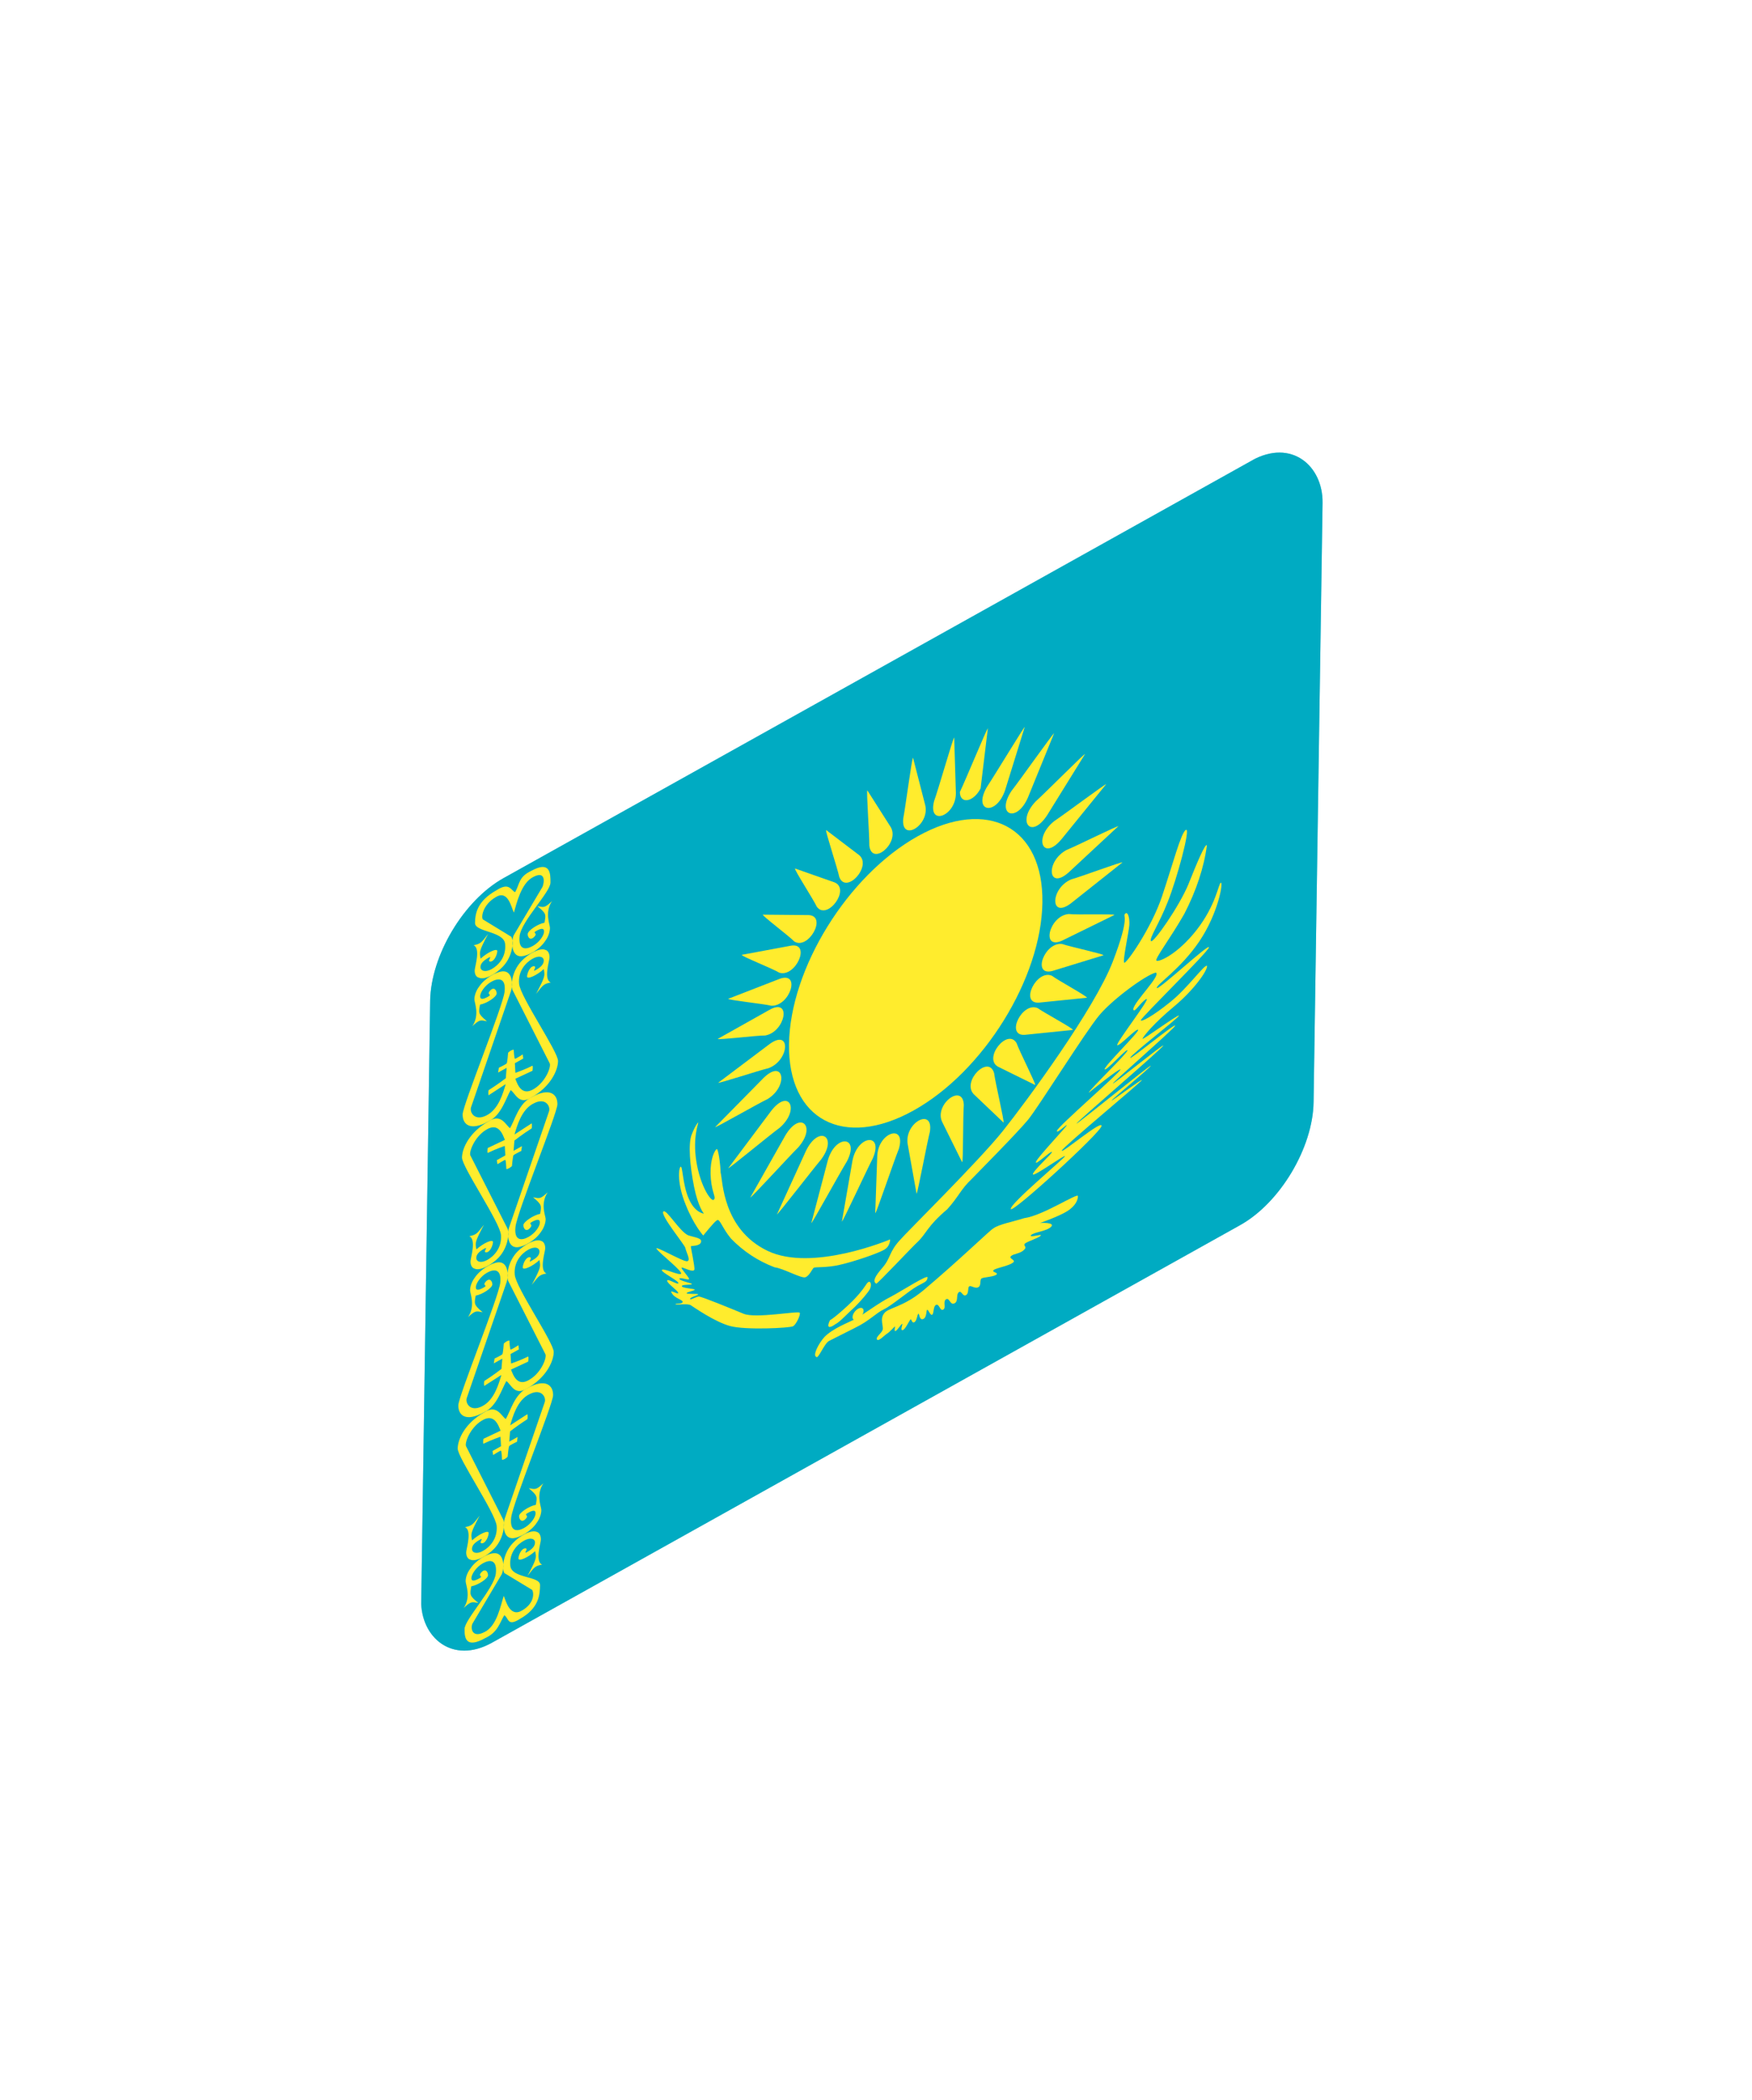<?xml version="1.0" encoding="UTF-8"?> <svg xmlns="http://www.w3.org/2000/svg" width="106" height="127" viewBox="0 0 106 127" fill="none"> <g opacity="0.5" filter="url(#filter0_f_73_2863)"> <g clip-path="url(#clip0_73_2863)"> <path fill-rule="evenodd" clip-rule="evenodd" d="M26.099 55.535L80.114 25.409L79.428 71.637L25.413 101.763L26.099 55.535Z" fill="#00ABC2"></path> <path fill-rule="evenodd" clip-rule="evenodd" d="M30.513 97.678C30.787 97.831 30.686 98.393 31.455 97.897C32.62 97.247 32.666 96.419 32.674 95.851C32.682 95.283 30.947 95.468 30.875 94.677C30.803 93.886 31.296 93.392 31.701 93.166C32.098 92.944 32.373 93.049 32.369 93.28C32.366 93.511 32.179 93.692 31.892 93.852C31.605 94.012 32.021 93.618 31.778 93.629C31.535 93.64 31.37 94.047 31.367 94.24C31.364 94.452 31.971 94.171 32.378 93.8C32.456 94.206 32.489 94.216 31.912 95.302C32.322 94.778 32.356 94.691 32.801 94.615C32.361 94.422 32.711 93.347 32.723 93.121C32.735 92.895 32.646 92.677 32.479 92.636C32.155 92.483 31.455 92.854 31.029 93.311C30.409 93.963 30.361 94.906 30.517 95.125L32.193 96.139C32.307 96.304 32.348 96.931 31.622 97.365C30.861 97.856 30.609 96.822 30.48 96.502C30.296 97.034 30.076 98.332 29.309 98.693C28.584 99.069 28.458 98.499 28.58 98.192L30.357 95.195C30.53 94.793 30.51 93.887 29.899 93.923C29.48 93.936 28.779 94.356 28.453 94.862C28.266 95.101 28.161 95.417 28.174 95.639C28.188 95.861 28.504 96.553 28.058 97.232C28.5 96.823 28.541 96.867 28.942 96.93C28.388 96.485 28.43 96.432 28.513 95.927C28.916 95.856 29.524 95.459 29.527 95.257C29.53 95.055 29.367 94.811 29.12 95.083C28.881 95.35 29.284 95.287 28.997 95.447C28.719 95.603 28.517 95.648 28.52 95.427C28.524 95.205 28.807 94.761 29.212 94.535C29.617 94.309 30.094 94.272 29.998 95.157C29.901 96.042 28.115 97.936 28.107 98.504C28.098 99.082 28.206 99.7 29.371 99.05C30.129 98.694 30.23 98.132 30.513 97.668L30.513 97.678Z" fill="#FFEC2D"></path> <path fill-rule="evenodd" clip-rule="evenodd" d="M30.597 85.816C30.88 85.353 31.121 84.32 31.88 83.954C33.044 83.305 33.472 83.801 33.464 84.37C33.455 84.938 31.023 90.888 30.927 91.773C30.83 92.658 31.316 92.616 31.713 92.395C32.118 92.169 32.4 91.754 32.404 91.513C32.407 91.272 32.205 91.337 31.927 91.493C31.648 91.648 32.043 91.59 31.805 91.847C31.566 92.104 31.402 91.881 31.405 91.678C31.408 91.476 32.017 91.07 32.42 90.998C32.502 90.503 32.537 90.455 31.991 89.995C32.392 90.058 32.424 90.117 32.874 89.694C32.42 90.386 32.737 91.079 32.75 91.291C32.764 91.503 32.658 91.839 32.479 92.073C32.153 92.589 31.444 92.994 31.025 93.017C30.422 93.038 30.402 92.142 30.567 91.745L32.947 84.82C33.077 84.519 32.767 83.927 32.042 84.303C31.283 84.659 31.008 85.72 30.867 86.19L31.907 85.515C31.907 85.515 31.946 85.684 31.902 85.823C31.553 86.047 31.206 86.291 30.862 86.556L30.811 87.177L31.317 86.895L31.279 87.183C31.279 87.183 30.849 87.385 30.807 87.447C30.764 87.499 30.713 88.091 30.713 88.091C30.713 88.091 30.628 88.177 30.544 88.224C30.46 88.271 30.376 88.279 30.376 88.279C30.376 88.279 30.351 87.73 30.309 87.724C30.267 87.709 29.836 87.988 29.836 87.988L29.798 87.742L30.313 87.455L30.279 86.881C30.279 86.881 29.775 87.048 29.244 87.306C29.212 87.209 29.248 87.007 29.248 87.007L30.285 86.515C30.156 86.196 29.908 85.427 29.147 85.908C28.421 86.351 28.089 87.301 28.203 87.466L30.415 91.829C30.571 92.038 30.524 92.982 29.911 93.639C29.486 94.086 28.778 94.462 28.462 94.313C28.287 94.277 28.189 94.064 28.209 93.833C28.23 93.602 28.564 92.528 28.131 92.349C28.576 92.263 28.619 92.172 29.02 91.652C28.452 92.734 28.485 92.744 28.563 93.149C28.962 92.774 29.569 92.493 29.565 92.704C29.562 92.897 29.389 93.328 29.154 93.325C28.92 93.322 29.327 92.942 29.041 93.102C28.762 93.258 28.559 93.428 28.555 93.66C28.552 93.891 28.826 94.005 29.223 93.784C29.62 93.563 30.113 93.058 30.049 92.272C29.977 91.482 27.683 88.148 27.691 87.589C27.7 87.012 28.149 86.044 29.314 85.395C30.074 84.904 30.34 85.654 30.605 85.811L30.597 85.816Z" fill="#FFEC2D"></path> <path fill-rule="evenodd" clip-rule="evenodd" d="M30.631 83.514C30.904 83.667 31.119 84.445 31.879 83.964C33.044 83.314 33.494 82.328 33.502 81.76C33.511 81.192 31.216 77.877 31.144 77.086C31.072 76.295 31.565 75.791 31.962 75.57C32.367 75.344 32.642 75.449 32.638 75.689C32.635 75.93 32.431 76.091 32.153 76.247C31.874 76.402 32.273 76.027 32.039 76.024C31.805 76.021 31.631 76.442 31.628 76.645C31.625 76.847 32.232 76.575 32.639 76.195C32.708 76.606 32.742 76.616 32.173 77.697C32.583 77.182 32.617 77.086 33.062 77.01C32.621 76.816 32.964 75.756 32.984 75.525C33.004 75.294 32.907 75.072 32.732 75.036C32.416 74.887 31.707 75.263 31.282 75.71C30.67 76.367 30.622 77.301 30.778 77.52L32.99 81.874C33.113 82.034 32.781 82.983 32.055 83.417C31.294 83.908 31.046 83.139 30.917 82.82L31.954 82.337C31.954 82.337 31.999 82.121 31.958 82.029C31.61 82.194 31.265 82.336 30.922 82.454L30.889 81.88L31.395 81.598L31.366 81.347C31.366 81.347 30.935 81.625 30.893 81.61C30.851 81.605 30.818 81.06 30.818 81.06C30.818 81.06 30.734 81.069 30.649 81.116C30.565 81.163 30.48 81.249 30.48 81.249C30.48 81.249 30.438 81.836 30.395 81.888C30.352 81.95 29.923 82.152 29.923 82.152L29.876 82.445L30.391 82.158L30.34 82.778C30.34 82.778 29.832 83.176 29.3 83.511C29.264 83.646 29.295 83.81 29.295 83.81L30.335 83.144C30.194 83.615 29.919 84.675 29.16 85.041C28.435 85.408 28.125 84.816 28.247 84.519L30.626 77.605C30.791 77.207 30.771 76.311 30.168 76.332C29.749 76.355 29.04 76.77 28.714 77.276C28.535 77.51 28.43 77.836 28.443 78.048C28.457 78.26 28.765 78.968 28.319 79.646C28.769 79.233 28.81 79.276 29.202 79.354C28.657 78.894 28.691 78.846 28.782 78.347C29.177 78.279 29.785 77.883 29.788 77.671C29.791 77.478 29.627 77.235 29.389 77.502C29.151 77.769 29.553 77.697 29.266 77.857C28.988 78.012 28.786 78.067 28.79 77.836C28.793 77.605 29.076 77.18 29.472 76.959C29.869 76.737 30.355 76.695 30.267 77.566C30.17 78.451 27.738 84.421 27.73 84.979C27.721 85.557 28.149 86.035 29.314 85.385C30.072 85.029 30.364 83.968 30.639 83.51L30.631 83.514Z" fill="#FFEC2D"></path> <path fill-rule="evenodd" clip-rule="evenodd" d="M30.858 68.22C31.141 67.757 31.382 66.725 32.141 66.359C33.305 65.709 33.733 66.206 33.725 66.774C33.716 67.342 31.285 73.293 31.188 74.187C31.091 75.063 31.577 75.021 31.974 74.799C32.379 74.574 32.661 74.158 32.664 73.927C32.668 73.696 32.467 73.732 32.188 73.887C31.91 74.043 32.304 73.995 32.065 74.261C31.827 74.528 31.663 74.285 31.666 74.083C31.669 73.89 32.278 73.474 32.681 73.402C32.763 72.907 32.798 72.86 32.252 72.4C32.653 72.472 32.685 72.521 33.135 72.098C32.681 72.791 32.997 73.493 33.011 73.696C33.025 73.898 32.919 74.243 32.74 74.477C32.414 74.993 31.705 75.398 31.286 75.422C30.683 75.443 30.663 74.547 30.828 74.149L33.207 67.234C33.337 66.933 33.028 66.341 32.303 66.717C31.544 67.073 31.269 68.134 31.128 68.604L32.168 67.929C32.168 67.929 32.207 68.098 32.163 68.237C31.622 68.577 31.123 68.97 31.123 68.97L31.072 69.591L31.578 69.309L31.54 69.597C31.54 69.597 31.11 69.808 31.068 69.861C31.025 69.913 30.974 70.514 30.974 70.514C30.974 70.514 30.889 70.591 30.805 70.638C30.721 70.685 30.637 70.703 30.637 70.703C30.637 70.703 30.611 70.144 30.57 70.138C30.528 70.133 30.097 70.402 30.097 70.402L30.059 70.156L30.574 69.869L30.54 69.295C30.54 69.295 30.036 69.462 29.505 69.72C29.472 69.623 29.509 69.421 29.509 69.421L30.546 68.929C30.417 68.61 30.169 67.841 29.408 68.322C28.682 68.765 28.349 69.715 28.464 69.88L30.676 74.234C30.832 74.453 30.785 75.386 30.172 76.043C29.747 76.49 29.039 76.866 28.723 76.718C28.547 76.682 28.45 76.469 28.47 76.238C28.491 76.007 28.824 74.942 28.392 74.753C28.837 74.668 28.88 74.576 29.281 74.057C28.713 75.138 28.746 75.148 28.824 75.553C29.223 75.178 29.829 74.907 29.826 75.109C29.823 75.302 29.65 75.733 29.415 75.73C29.181 75.736 29.588 75.347 29.302 75.507C29.023 75.662 28.82 75.833 28.816 76.064C28.813 76.295 29.087 76.409 29.484 76.188C29.881 75.967 30.373 75.463 30.31 74.677C30.238 73.886 27.944 70.562 27.952 69.994C27.96 69.426 28.41 68.449 29.575 67.799C30.335 67.308 30.601 68.058 30.866 68.225L30.858 68.22Z" fill="#FFEC2D"></path> <path fill-rule="evenodd" clip-rule="evenodd" d="M30.892 65.919C31.166 66.072 31.38 66.859 32.14 66.368C33.305 65.719 33.755 64.732 33.763 64.164C33.772 63.596 31.477 60.282 31.405 59.491C31.333 58.7 31.826 58.196 32.223 57.974C32.628 57.748 32.903 57.863 32.899 58.094C32.896 58.325 32.692 58.505 32.414 58.661C32.135 58.816 32.534 58.431 32.3 58.428C32.066 58.425 31.892 58.847 31.889 59.049C31.886 59.251 32.493 58.98 32.9 58.6C32.969 59.01 33.003 59.02 32.434 60.101C32.844 59.586 32.879 59.49 33.323 59.414C32.882 59.23 33.225 58.161 33.245 57.93C33.265 57.699 33.168 57.476 32.993 57.44C32.677 57.292 31.968 57.668 31.543 58.125C30.931 58.772 30.883 59.715 31.039 59.924L33.251 64.287C33.374 64.448 33.042 65.397 32.316 65.841C31.555 66.322 31.307 65.563 31.178 65.234L32.215 64.751C32.215 64.751 32.26 64.535 32.219 64.443C31.871 64.611 31.526 64.756 31.183 64.877L31.15 64.294L31.656 64.012L31.627 63.761C31.627 63.761 31.196 64.039 31.154 64.024C31.112 64.019 31.078 63.474 31.078 63.474C31.078 63.474 30.995 63.483 30.91 63.53C30.826 63.577 30.741 63.663 30.741 63.663C30.741 63.663 30.699 64.25 30.656 64.302C30.613 64.364 30.183 64.566 30.183 64.566L30.137 64.859L30.652 64.572L30.601 65.202C30.601 65.202 30.093 65.591 29.561 65.925C29.525 66.07 29.556 66.234 29.556 66.234L30.596 65.558C30.454 66.038 30.179 67.09 29.421 67.455C28.695 67.822 28.386 67.23 28.508 66.933L30.887 60.009C31.052 59.621 31.032 58.715 30.429 58.736C30.01 58.76 29.301 59.175 28.975 59.681C28.796 59.914 28.691 60.241 28.704 60.453C28.718 60.665 29.025 61.382 28.58 62.05C29.03 61.637 29.071 61.681 29.463 61.758C28.918 61.298 28.952 61.251 29.043 60.751C29.446 60.679 30.046 60.287 30.049 60.075C30.052 59.883 29.888 59.64 29.65 59.906C29.412 60.173 29.814 60.111 29.527 60.271C29.249 60.426 29.047 60.472 29.051 60.24C29.054 60.009 29.337 59.584 29.733 59.363C30.13 59.142 30.625 59.095 30.528 59.971C30.431 60.855 27.999 66.825 27.991 67.384C27.982 67.962 28.41 68.449 29.575 67.799C30.333 67.443 30.625 66.373 30.9 65.914L30.892 65.919Z" fill="#FFEC2D"></path> <path fill-rule="evenodd" clip-rule="evenodd" d="M31.161 53.953C31.444 53.49 31.359 53.031 32.126 52.67C33.291 52.021 33.313 52.811 33.304 53.379C33.296 53.947 31.537 55.712 31.44 56.596C31.343 57.481 31.829 57.43 32.235 57.204C32.631 56.983 32.914 56.567 32.917 56.336C32.92 56.105 32.736 56.132 32.449 56.292C32.162 56.452 32.573 56.385 32.327 56.646C32.08 56.908 31.924 56.68 31.927 56.487C31.93 56.275 32.539 55.869 32.942 55.797C33.033 55.297 33.067 55.25 32.513 54.795C32.914 54.867 32.947 54.916 33.396 54.493C32.943 55.185 33.267 55.883 33.272 56.1C33.277 56.317 33.181 56.638 33.01 56.867C32.667 57.412 31.966 57.803 31.547 57.826C30.936 57.861 30.916 56.956 31.081 56.558L32.823 53.628C32.945 53.331 33.005 52.648 32.28 53.024C31.521 53.38 31.234 54.715 31.093 55.186C30.922 54.851 30.737 53.77 29.968 54.266C29.242 54.699 29.097 55.42 29.212 55.595L30.929 56.643C31.093 56.857 31.046 57.8 30.425 58.452C30 58.909 29.299 59.28 28.984 59.122C28.8 59.091 28.703 58.887 28.723 58.647C28.743 58.406 29.085 57.346 28.653 57.158C29.089 57.077 29.133 56.986 29.534 56.475C28.965 57.547 29.007 57.552 29.076 57.972C29.483 57.592 30.09 57.311 30.087 57.513C30.084 57.716 29.91 58.147 29.668 58.148C29.433 58.145 29.841 57.756 29.554 57.916C29.276 58.071 29.072 58.252 29.069 58.473C29.065 58.695 29.34 58.828 29.745 58.602C30.15 58.376 30.634 57.877 30.562 57.086C30.49 56.295 28.731 56.378 28.74 55.81C28.748 55.232 28.877 54.483 30.041 53.833C30.802 53.342 30.887 53.801 31.161 53.953V53.953Z" fill="#FFEC2D"></path> <path d="M63.068 54.583C63.136 50.004 59.759 48.207 55.525 50.568C51.292 52.93 47.805 58.555 47.737 63.134C47.669 67.712 51.046 69.51 55.279 67.148C59.513 64.787 63 59.161 63.068 54.583Z" fill="#FFEC2D"></path> <path fill-rule="evenodd" clip-rule="evenodd" d="M55.238 45.825C55.166 45.865 54.783 48.811 54.648 49.498C54.501 50.956 56.25 49.93 55.982 48.703L55.239 45.815L55.238 45.825ZM55.455 72.188C55.518 72.153 56.081 69.138 56.261 68.436C56.488 66.953 54.742 67.856 54.91 69.148L55.455 72.188V72.188ZM43.441 65.474C43.44 65.546 45.944 64.72 46.5 64.593C47.758 64.126 47.876 62.195 46.576 63.124L43.441 65.484L43.441 65.474ZM67.91 52.152C67.911 52.08 65.378 53.024 64.813 53.176C63.546 53.71 63.509 55.596 64.792 54.626L67.91 52.152ZM46.147 55.3C46.101 55.376 47.727 56.59 48.052 56.928C48.902 57.474 50.067 55.397 48.933 55.336L46.147 55.31L46.147 55.3ZM64.902 62.271C64.947 62.194 63.157 61.236 62.786 60.964C61.854 60.546 60.813 62.645 61.994 62.578L64.901 62.281L64.902 62.271ZM49.983 50.204C49.929 50.265 50.664 52.484 50.781 53.041C51.194 54.105 52.774 52.378 51.98 51.71L49.992 50.199L49.983 50.204ZM60.718 67.907C60.781 67.841 60.218 65.475 60.146 64.893C59.814 63.753 58.191 65.371 58.903 66.157L60.727 67.892L60.718 67.907ZM63.774 44.347C63.721 44.326 61.695 47.199 61.203 47.82C60.226 49.282 61.513 49.808 62.198 48.213L63.774 44.347ZM46.994 73.451C47.038 73.478 49.179 70.704 49.688 70.104C50.718 68.693 49.523 68.015 48.758 69.603L47.003 73.446L46.994 73.451ZM44.061 60.398C44.033 60.474 46.201 60.703 46.672 60.817C47.788 60.857 48.472 58.743 47.188 59.184L44.061 60.398V60.398ZM66.764 57.766C66.792 57.69 64.717 57.246 64.273 57.086C63.203 56.929 62.412 59.052 63.677 58.713L66.764 57.766V57.766ZM59.767 44.043C59.705 44.058 58.416 47.182 58.075 47.892C58.074 48.059 58.118 48.196 58.202 48.284C58.285 48.372 58.405 48.406 58.543 48.382C58.681 48.358 58.832 48.276 58.973 48.149C59.114 48.021 59.238 47.855 59.329 47.672L59.767 44.043ZM50.936 73.873C50.999 73.868 52.439 70.751 52.807 70.046C53.482 68.487 51.899 68.616 51.581 70.159L50.936 73.873V73.873ZM44.061 70.643C44.087 70.689 46.592 68.619 47.179 68.19C48.41 67.116 47.751 65.771 46.658 67.176L44.061 70.643ZM66.926 47.421C66.909 47.369 64.371 49.264 63.785 49.652C62.519 50.654 63.078 52.105 64.215 50.758L66.926 47.421V47.421Z" fill="#FFEC2D"></path> <path fill-rule="evenodd" clip-rule="evenodd" d="M57.722 44.613C57.659 44.638 56.773 47.731 56.513 48.448C56.124 49.99 57.839 49.359 57.833 47.956L57.731 44.598L57.722 44.613ZM52.963 73.354C53.026 73.339 54.082 70.212 54.378 69.486C54.848 67.94 53.161 68.432 53.077 69.875L52.954 73.359L52.963 73.354ZM52.476 47.794C52.412 47.85 52.605 50.495 52.596 51.132C52.747 52.404 54.438 50.991 53.899 50.028L52.476 47.794V47.794ZM58.217 70.271C58.28 70.225 58.258 67.475 58.313 66.812C58.252 65.47 56.527 66.779 56.994 67.823L58.208 70.276L58.217 70.271ZM48.1 52.518C48.045 52.59 49.207 54.378 49.423 54.838C50.054 55.679 51.467 53.77 50.499 53.361L48.1 52.518ZM62.628 65.609C62.682 65.537 61.675 63.571 61.504 63.075C60.955 62.148 59.48 63.99 60.375 64.5L62.628 65.609ZM44.878 57.74C44.841 57.822 46.75 58.572 47.149 58.819C48.136 59.124 49.087 57.003 47.87 57.183L44.878 57.74ZM65.761 60.334C65.798 60.252 64.017 59.288 63.646 59.006C62.723 58.593 61.673 60.697 62.853 60.63L65.761 60.334ZM43.427 62.821C43.407 62.903 45.779 62.61 46.297 62.617C47.497 62.406 47.912 60.35 46.597 61.042L43.427 62.821V62.821ZM67.425 55.328C67.454 55.251 65.156 55.33 64.657 55.272C63.494 55.37 62.954 57.465 64.258 56.881L67.425 55.328ZM43.267 68.16C43.275 68.217 45.852 66.739 46.437 66.463C47.717 65.678 47.438 63.988 46.206 65.175L43.267 68.16ZM67.675 49.959C67.676 49.888 65.102 51.17 64.527 51.399C63.239 52.097 63.4 53.873 64.659 52.753L67.675 49.949L67.675 49.959ZM45.392 72.418C45.428 72.46 47.752 69.919 48.296 69.382C49.423 68.091 48.419 67.132 47.512 68.667L45.392 72.418ZM65.649 45.595C65.614 45.553 63.229 47.954 62.659 48.465C61.488 49.7 62.392 50.786 63.361 49.287L65.649 45.595V45.595ZM49.086 73.967C49.139 73.968 50.82 70.91 51.241 70.227C52.041 68.69 50.55 68.573 50.089 70.155L49.086 73.967ZM62.011 43.944C61.967 43.928 60.153 46.927 59.706 47.595C58.843 49.105 60.269 49.37 60.811 47.784L62.002 43.949L62.011 43.944Z" fill="#FFEC2D"></path> <path fill-rule="evenodd" clip-rule="evenodd" d="M43.6 70.909C43.73 71.363 43.705 74.32 46.434 75.637C49.145 76.944 53.853 74.948 53.853 74.948C53.853 74.948 53.867 75.34 53.532 75.548C53.198 75.777 51.591 76.315 50.789 76.489C50.007 76.673 49.306 76.601 49.227 76.666C49.128 76.764 48.966 77.148 48.731 77.237C48.496 77.327 47.374 76.69 46.868 76.636C45.86 76.253 44.971 75.668 44.223 74.894C43.687 74.247 43.559 73.687 43.382 73.786C43.205 73.885 42.549 74.713 42.549 74.713C42.549 74.713 41.973 74.088 41.485 72.846C40.977 71.615 41.049 70.692 41.168 70.562C41.306 70.422 41.289 71.61 41.666 72.472C42.043 73.355 42.588 73.387 42.588 73.387C42.588 73.387 42.243 73.012 41.989 71.745C41.734 70.478 41.637 69.165 41.84 68.632C42.043 68.098 42.222 67.872 42.241 67.882C42.28 67.903 41.897 68.726 42.128 70.216C42.36 71.706 43.027 72.701 43.185 72.549C43.344 72.398 43.093 72.201 43.009 71.302C42.925 70.403 43.13 69.699 43.348 69.494C43.447 69.354 43.588 70.412 43.6 70.909V70.909ZM41.633 74.698C41.11 74.464 40.312 73.08 40.133 73.263C39.935 73.479 41.429 75.274 41.466 75.465C41.501 75.697 41.825 76.232 41.571 76.268C41.317 76.305 39.519 75.246 39.73 75.528C39.94 75.811 41.289 76.867 41.209 77.017C41.128 77.167 40.084 76.635 40.042 76.805C40.02 76.943 41.066 77.454 41.044 77.592C41.023 77.73 40.366 77.276 40.364 77.446C40.361 77.615 41.037 78.059 41.035 78.186C41.033 78.313 40.454 77.921 40.645 78.193C40.816 78.519 41.322 78.594 41.3 78.732C41.279 78.87 40.87 78.804 40.869 78.867C40.868 78.931 41.631 78.8 41.804 78.935C41.997 79.058 43.232 79.926 44.164 80.184C45.096 80.442 47.788 80.308 47.985 80.198C48.162 80.099 48.444 79.522 48.387 79.385C48.331 79.248 45.691 79.753 44.974 79.438C44.238 79.133 42.455 78.403 42.299 78.406C42.163 78.377 41.75 78.65 41.751 78.544C41.753 78.438 42.281 78.311 42.243 78.269C42.224 78.217 41.521 78.272 41.542 78.198C41.582 78.112 42.032 78.051 42.033 77.987C42.033 77.924 41.215 77.896 41.256 77.768C41.277 77.651 41.861 77.725 41.862 77.641C41.863 77.598 41.085 77.443 41.106 77.326C41.128 77.209 41.709 77.453 41.691 77.336C41.673 77.22 41.232 76.751 41.233 76.666C41.235 76.561 41.93 76.993 42.011 76.779C42.053 76.609 41.779 75.395 41.798 75.363C41.819 75.331 42.325 75.364 42.406 75.129C42.508 74.862 42.06 74.839 41.633 74.698V74.698ZM50.541 80.076C50.166 80.348 49.992 80.298 50.213 79.838C50.508 79.674 51.298 78.96 51.575 78.679C51.852 78.398 52.15 78.064 52.389 77.7C52.629 77.292 52.78 77.629 52.639 77.939C52.539 78.142 52.082 78.67 51.746 79.004C51.252 79.448 50.816 79.944 50.541 80.076ZM53.014 77.624C52.763 77.47 52.983 77.137 53.359 76.696C53.915 76.071 53.764 75.713 54.477 74.958C54.795 74.57 59.227 70.206 60.677 68.388C62.127 66.569 66.206 61.035 67.321 58.163C68.415 55.323 67.907 55.439 68.066 55.266C68.205 55.083 68.356 55.42 68.328 55.94C68.282 56.449 67.906 58.131 68.022 58.214C68.138 58.296 69.651 56.148 70.304 54.207C70.956 52.266 71.453 50.349 71.748 50.184C72.062 50.009 71.196 53.184 70.65 54.54C70.123 55.885 69.506 56.755 69.64 56.912C69.794 57.036 71.348 54.803 71.894 53.489C72.42 52.164 72.925 50.979 73.021 51.115C72.846 52.444 72.374 53.874 71.653 55.263C70.812 56.742 69.818 58.032 69.973 58.093C70.108 58.185 71.226 57.73 72.399 56.235C73.591 54.708 73.728 53.391 73.864 53.378C74.021 53.354 73.7 55.236 72.564 56.921C71.428 58.606 69.952 59.535 69.988 59.746C70.063 59.914 73.207 56.983 73.143 57.292C73.081 57.579 69.065 61.501 69.023 61.693C69.021 61.82 69.709 61.479 70.794 60.6C71.859 59.754 72.895 58.272 73.029 58.407C73.064 58.682 72.248 59.852 71.024 60.871C69.78 61.901 69.164 62.687 69.123 62.815C69.102 62.931 71.329 61.29 71.328 61.417C71.326 61.544 68.407 63.782 68.385 63.962C68.343 64.133 71.146 61.812 71.104 62.025C71.023 62.218 67.29 65.477 67.329 65.519C67.347 65.593 70.445 63.066 70.384 63.226C70.304 63.418 65.169 67.817 65.128 67.945C65.088 68.051 69.666 64.32 69.625 64.448C69.585 64.576 67.256 66.485 67.255 66.548C67.254 66.612 69.127 65.189 69.086 65.317C69.065 65.412 64.348 69.326 64.246 69.572C64.145 69.839 66.692 67.682 66.647 68.086C66.602 68.49 61.167 73.456 61.153 73.106C61.119 72.768 64.454 70.003 64.436 69.908C64.399 69.824 62.526 71.183 62.49 71.014C62.473 70.813 63.738 69.688 63.641 69.657C63.544 69.606 62.594 70.535 62.677 70.258C62.778 69.97 64.581 68.082 64.542 68.04C64.523 67.988 63.89 68.614 63.952 68.369C64.034 68.092 67.846 64.788 67.79 64.673C67.732 64.579 66.035 65.946 65.877 66.076C65.82 65.981 68.253 63.657 68.216 63.51C68.14 63.405 66.91 64.806 66.834 64.659C66.798 64.469 68.994 62.34 68.858 62.268C68.723 62.197 67.732 63.275 67.597 63.203C67.461 63.132 69.687 60.271 69.354 60.415C69.02 60.58 68.599 61.34 68.565 61.023C68.611 60.577 70.292 58.945 69.924 58.814C69.337 58.952 67.346 60.399 66.512 61.39C65.679 62.38 62.883 66.863 62.208 67.702C61.533 68.52 59.237 70.831 58.801 71.284C58.129 71.912 58.005 72.359 57.312 73.124C56.068 74.176 56.081 74.568 55.488 75.13C55.271 75.314 53.033 77.698 53.014 77.624V77.624ZM49.886 80.841C49.51 81.261 49.168 81.957 49.381 82.048C49.495 82.237 49.881 81.201 50.175 81.079L51.746 80.287C52.591 79.879 53.008 79.394 53.479 79.174C53.95 78.953 54.996 78.054 55.488 77.78C55.979 77.506 56.077 77.514 56.12 77.259C56.182 77.014 54.587 78.051 53.88 78.424C53.173 78.777 52.285 79.461 51.754 79.757C51.263 80.01 50.42 80.312 49.886 80.841V80.841Z" fill="#FFEC2D"></path> <path d="M52.249 79.271C52.252 79.095 52.104 79.036 51.919 79.139C51.735 79.242 51.583 79.468 51.581 79.644C51.578 79.819 51.725 79.878 51.91 79.775C52.094 79.672 52.246 79.446 52.249 79.271Z" fill="#FFEC2D"></path> <path fill-rule="evenodd" clip-rule="evenodd" d="M60.102 74.281C60.437 74.031 61.336 73.866 61.963 73.663C63.096 73.515 65.223 72.098 65.219 72.331C65.216 72.564 65.074 72.917 64.582 73.233C64.09 73.55 62.855 73.986 62.895 73.964C62.934 73.942 63.87 73.904 63.593 74.184C63.316 74.465 62.516 74.512 62.377 74.695C62.238 74.877 63.12 74.575 62.961 74.726C62.842 74.856 62.235 75.047 62.038 75.178C61.841 75.33 62.191 75.366 61.954 75.582C61.717 75.82 61.327 75.806 61.169 75.957C60.991 76.119 61.516 76.184 61.28 76.358C61.043 76.532 60.496 76.627 60.182 76.76C59.868 76.935 60.472 76.935 60.275 77.087C60.078 77.218 59.532 77.228 59.394 77.304C59.257 77.381 59.388 77.728 59.191 77.838C58.995 77.948 58.764 77.719 58.646 77.785C58.528 77.85 58.64 78.209 58.443 78.318C58.247 78.428 58.175 78.027 58.017 78.135C57.82 78.287 58.009 78.708 57.734 78.819C57.479 78.94 57.447 78.432 57.231 78.574C57.034 78.726 57.262 79.082 57.066 79.192C56.869 79.302 56.837 78.836 56.641 78.903C56.445 78.991 56.516 79.435 56.398 79.501C56.28 79.567 56.169 79.166 56.091 79.21C56.032 79.243 56.084 79.677 55.848 79.766C55.613 79.855 55.62 79.388 55.561 79.442C55.481 79.529 55.477 79.868 55.319 79.956C55.162 80.043 55.147 79.715 55.088 79.79C55.009 79.856 54.767 80.411 54.61 80.435C54.434 80.47 54.656 80.01 54.577 80.054C54.498 80.098 54.298 80.441 54.181 80.486C54.063 80.53 54.185 80.189 54.146 80.211C54.106 80.233 53.809 80.567 53.671 80.644C53.534 80.72 53.157 81.141 53.062 81.005C52.966 80.847 53.32 80.65 53.402 80.415C53.464 80.192 53.217 79.762 53.495 79.417C53.753 79.063 54.591 79.079 55.855 78.038C58.145 76.109 59.925 74.359 60.102 74.281V74.281Z" fill="#FFEC2D"></path> </g> </g> <g clip-path="url(#clip1_73_2863)"> <path fill-rule="evenodd" clip-rule="evenodd" d="M26.099 55.535L80.114 25.409L79.428 71.637L25.413 101.763L26.099 55.535Z" fill="#00ABC2"></path> <path fill-rule="evenodd" clip-rule="evenodd" d="M30.513 97.678C30.787 97.831 30.686 98.393 31.455 97.897C32.62 97.247 32.666 96.419 32.674 95.851C32.682 95.283 30.947 95.468 30.875 94.677C30.803 93.886 31.296 93.392 31.701 93.166C32.098 92.944 32.373 93.049 32.369 93.28C32.366 93.511 32.179 93.692 31.892 93.852C31.605 94.012 32.021 93.618 31.778 93.629C31.535 93.64 31.37 94.047 31.367 94.24C31.364 94.452 31.971 94.171 32.378 93.8C32.456 94.206 32.489 94.216 31.912 95.302C32.322 94.778 32.356 94.691 32.801 94.615C32.361 94.422 32.711 93.347 32.723 93.121C32.735 92.895 32.646 92.677 32.479 92.636C32.155 92.483 31.455 92.854 31.029 93.311C30.409 93.963 30.361 94.906 30.517 95.125L32.193 96.139C32.307 96.304 32.348 96.931 31.622 97.365C30.861 97.856 30.609 96.822 30.48 96.502C30.296 97.034 30.076 98.332 29.309 98.693C28.584 99.069 28.458 98.499 28.58 98.192L30.357 95.195C30.53 94.793 30.51 93.887 29.899 93.923C29.48 93.936 28.779 94.356 28.453 94.862C28.266 95.101 28.161 95.417 28.174 95.639C28.188 95.861 28.504 96.553 28.058 97.232C28.5 96.823 28.541 96.867 28.942 96.93C28.388 96.485 28.43 96.432 28.513 95.927C28.916 95.856 29.524 95.459 29.527 95.257C29.53 95.055 29.367 94.811 29.12 95.083C28.881 95.35 29.284 95.287 28.997 95.447C28.719 95.603 28.517 95.648 28.52 95.427C28.524 95.205 28.807 94.761 29.212 94.535C29.617 94.309 30.094 94.272 29.998 95.157C29.901 96.042 28.115 97.936 28.107 98.504C28.098 99.082 28.206 99.7 29.371 99.05C30.129 98.694 30.23 98.132 30.513 97.668L30.513 97.678Z" fill="#FFEC2D"></path> <path fill-rule="evenodd" clip-rule="evenodd" d="M30.597 85.816C30.88 85.353 31.121 84.32 31.88 83.954C33.044 83.305 33.472 83.801 33.464 84.37C33.455 84.938 31.023 90.888 30.927 91.773C30.83 92.658 31.316 92.616 31.713 92.395C32.118 92.169 32.4 91.754 32.404 91.513C32.407 91.272 32.205 91.337 31.927 91.493C31.648 91.648 32.043 91.59 31.805 91.847C31.566 92.104 31.402 91.881 31.405 91.678C31.408 91.476 32.017 91.07 32.42 90.998C32.502 90.503 32.537 90.455 31.991 89.995C32.392 90.058 32.424 90.117 32.874 89.694C32.42 90.386 32.737 91.079 32.75 91.291C32.764 91.503 32.658 91.839 32.479 92.073C32.153 92.589 31.444 92.994 31.025 93.017C30.422 93.038 30.402 92.142 30.567 91.745L32.947 84.82C33.077 84.519 32.767 83.927 32.042 84.303C31.283 84.659 31.008 85.72 30.867 86.19L31.907 85.515C31.907 85.515 31.946 85.684 31.902 85.823C31.553 86.047 31.206 86.291 30.862 86.556L30.811 87.177L31.317 86.895L31.279 87.183C31.279 87.183 30.849 87.385 30.807 87.447C30.764 87.499 30.713 88.091 30.713 88.091C30.713 88.091 30.628 88.177 30.544 88.224C30.46 88.271 30.376 88.279 30.376 88.279C30.376 88.279 30.351 87.73 30.309 87.724C30.267 87.709 29.836 87.988 29.836 87.988L29.798 87.742L30.313 87.455L30.279 86.881C30.279 86.881 29.775 87.048 29.244 87.306C29.212 87.209 29.248 87.007 29.248 87.007L30.285 86.515C30.156 86.196 29.908 85.427 29.147 85.908C28.421 86.351 28.089 87.301 28.203 87.466L30.415 91.829C30.571 92.038 30.524 92.982 29.911 93.639C29.486 94.086 28.778 94.462 28.462 94.313C28.287 94.277 28.189 94.064 28.209 93.833C28.23 93.602 28.564 92.528 28.131 92.349C28.576 92.263 28.619 92.172 29.02 91.652C28.452 92.734 28.485 92.744 28.563 93.149C28.962 92.774 29.569 92.493 29.565 92.704C29.562 92.897 29.389 93.328 29.154 93.325C28.92 93.322 29.327 92.942 29.041 93.102C28.762 93.258 28.559 93.428 28.555 93.66C28.552 93.891 28.826 94.005 29.223 93.784C29.62 93.563 30.113 93.058 30.049 92.272C29.977 91.482 27.683 88.148 27.691 87.589C27.7 87.012 28.149 86.044 29.314 85.395C30.074 84.904 30.34 85.654 30.605 85.811L30.597 85.816Z" fill="#FFEC2D"></path> <path fill-rule="evenodd" clip-rule="evenodd" d="M30.631 83.514C30.904 83.667 31.119 84.445 31.879 83.964C33.044 83.314 33.494 82.328 33.502 81.76C33.511 81.192 31.216 77.877 31.144 77.086C31.072 76.295 31.565 75.791 31.962 75.57C32.367 75.344 32.642 75.449 32.638 75.689C32.635 75.93 32.431 76.091 32.153 76.247C31.874 76.402 32.273 76.027 32.039 76.024C31.805 76.021 31.631 76.442 31.628 76.645C31.625 76.847 32.232 76.575 32.639 76.195C32.708 76.606 32.742 76.616 32.173 77.697C32.583 77.182 32.617 77.086 33.062 77.01C32.621 76.816 32.964 75.756 32.984 75.525C33.004 75.294 32.907 75.072 32.732 75.036C32.416 74.887 31.707 75.263 31.282 75.71C30.67 76.367 30.622 77.301 30.778 77.52L32.99 81.874C33.113 82.034 32.781 82.983 32.055 83.417C31.294 83.908 31.046 83.139 30.917 82.82L31.954 82.337C31.954 82.337 31.999 82.121 31.958 82.029C31.61 82.194 31.265 82.336 30.922 82.454L30.889 81.88L31.395 81.598L31.366 81.347C31.366 81.347 30.935 81.625 30.893 81.61C30.851 81.605 30.818 81.06 30.818 81.06C30.818 81.06 30.734 81.069 30.649 81.116C30.565 81.163 30.48 81.249 30.48 81.249C30.48 81.249 30.438 81.836 30.395 81.888C30.352 81.95 29.923 82.152 29.923 82.152L29.876 82.445L30.391 82.158L30.34 82.778C30.34 82.778 29.832 83.176 29.3 83.511C29.264 83.646 29.295 83.81 29.295 83.81L30.335 83.144C30.194 83.615 29.919 84.675 29.16 85.041C28.435 85.408 28.125 84.816 28.247 84.519L30.626 77.605C30.791 77.207 30.771 76.311 30.168 76.332C29.749 76.355 29.04 76.77 28.714 77.276C28.535 77.51 28.43 77.836 28.443 78.048C28.457 78.26 28.765 78.968 28.319 79.646C28.769 79.233 28.81 79.276 29.202 79.354C28.657 78.894 28.691 78.846 28.782 78.347C29.177 78.279 29.785 77.883 29.788 77.671C29.791 77.478 29.627 77.235 29.389 77.502C29.151 77.769 29.553 77.697 29.266 77.857C28.988 78.012 28.786 78.067 28.79 77.836C28.793 77.605 29.076 77.18 29.472 76.959C29.869 76.737 30.355 76.695 30.267 77.566C30.17 78.451 27.738 84.421 27.73 84.979C27.721 85.557 28.149 86.035 29.314 85.385C30.072 85.029 30.364 83.968 30.639 83.51L30.631 83.514Z" fill="#FFEC2D"></path> <path fill-rule="evenodd" clip-rule="evenodd" d="M30.858 68.22C31.141 67.757 31.382 66.725 32.141 66.359C33.305 65.709 33.733 66.206 33.725 66.774C33.716 67.342 31.285 73.293 31.188 74.187C31.091 75.063 31.577 75.021 31.974 74.799C32.379 74.574 32.661 74.158 32.664 73.927C32.668 73.696 32.467 73.732 32.188 73.887C31.91 74.043 32.304 73.995 32.065 74.261C31.827 74.528 31.663 74.285 31.666 74.083C31.669 73.89 32.278 73.474 32.681 73.402C32.763 72.907 32.798 72.86 32.252 72.4C32.653 72.472 32.685 72.521 33.135 72.098C32.681 72.791 32.997 73.493 33.011 73.696C33.025 73.898 32.919 74.243 32.74 74.477C32.414 74.993 31.705 75.398 31.286 75.422C30.683 75.443 30.663 74.547 30.828 74.149L33.207 67.234C33.337 66.933 33.028 66.341 32.303 66.717C31.544 67.073 31.269 68.134 31.128 68.604L32.168 67.929C32.168 67.929 32.207 68.098 32.163 68.237C31.622 68.577 31.123 68.97 31.123 68.97L31.072 69.591L31.578 69.309L31.54 69.597C31.54 69.597 31.11 69.808 31.068 69.861C31.025 69.913 30.974 70.514 30.974 70.514C30.974 70.514 30.889 70.591 30.805 70.638C30.721 70.685 30.637 70.703 30.637 70.703C30.637 70.703 30.611 70.144 30.57 70.138C30.528 70.133 30.097 70.402 30.097 70.402L30.059 70.156L30.574 69.869L30.54 69.295C30.54 69.295 30.036 69.462 29.505 69.72C29.472 69.623 29.509 69.421 29.509 69.421L30.546 68.929C30.417 68.61 30.169 67.841 29.408 68.322C28.682 68.765 28.349 69.715 28.464 69.88L30.676 74.234C30.832 74.453 30.785 75.386 30.172 76.043C29.747 76.49 29.039 76.866 28.723 76.718C28.547 76.682 28.45 76.469 28.47 76.238C28.491 76.007 28.824 74.942 28.392 74.753C28.837 74.668 28.88 74.576 29.281 74.057C28.713 75.138 28.746 75.148 28.824 75.553C29.223 75.178 29.829 74.907 29.826 75.109C29.823 75.302 29.65 75.733 29.415 75.73C29.181 75.736 29.588 75.347 29.302 75.507C29.023 75.662 28.82 75.833 28.816 76.064C28.813 76.295 29.087 76.409 29.484 76.188C29.881 75.967 30.373 75.463 30.31 74.677C30.238 73.886 27.944 70.562 27.952 69.994C27.96 69.426 28.41 68.449 29.575 67.799C30.335 67.308 30.601 68.058 30.866 68.225L30.858 68.22Z" fill="#FFEC2D"></path> <path fill-rule="evenodd" clip-rule="evenodd" d="M30.892 65.919C31.166 66.072 31.38 66.859 32.14 66.368C33.305 65.719 33.755 64.732 33.763 64.164C33.772 63.596 31.477 60.282 31.405 59.491C31.333 58.7 31.826 58.196 32.223 57.974C32.628 57.748 32.903 57.863 32.899 58.094C32.896 58.325 32.692 58.505 32.414 58.661C32.135 58.816 32.534 58.431 32.3 58.428C32.066 58.425 31.892 58.847 31.889 59.049C31.886 59.251 32.493 58.98 32.9 58.6C32.969 59.01 33.003 59.02 32.434 60.101C32.844 59.586 32.879 59.49 33.323 59.414C32.882 59.23 33.225 58.161 33.245 57.93C33.265 57.699 33.168 57.476 32.993 57.44C32.677 57.292 31.968 57.668 31.543 58.125C30.931 58.772 30.883 59.715 31.039 59.924L33.251 64.287C33.374 64.448 33.042 65.397 32.316 65.841C31.555 66.322 31.307 65.563 31.178 65.234L32.215 64.751C32.215 64.751 32.26 64.535 32.219 64.443C31.871 64.611 31.526 64.756 31.183 64.877L31.15 64.294L31.656 64.012L31.627 63.761C31.627 63.761 31.196 64.039 31.154 64.024C31.112 64.019 31.078 63.474 31.078 63.474C31.078 63.474 30.995 63.483 30.91 63.53C30.826 63.577 30.741 63.663 30.741 63.663C30.741 63.663 30.699 64.25 30.656 64.302C30.613 64.364 30.183 64.566 30.183 64.566L30.137 64.859L30.652 64.572L30.601 65.202C30.601 65.202 30.093 65.591 29.561 65.925C29.525 66.07 29.556 66.234 29.556 66.234L30.596 65.558C30.454 66.038 30.179 67.09 29.421 67.455C28.695 67.822 28.386 67.23 28.508 66.933L30.887 60.009C31.052 59.621 31.032 58.715 30.429 58.736C30.01 58.76 29.301 59.175 28.975 59.681C28.796 59.914 28.691 60.241 28.704 60.453C28.718 60.665 29.025 61.382 28.58 62.05C29.03 61.637 29.071 61.681 29.463 61.758C28.918 61.298 28.952 61.251 29.043 60.751C29.446 60.679 30.046 60.287 30.049 60.075C30.052 59.883 29.888 59.64 29.65 59.906C29.412 60.173 29.814 60.111 29.527 60.271C29.249 60.426 29.047 60.472 29.051 60.24C29.054 60.009 29.337 59.584 29.733 59.363C30.13 59.142 30.625 59.095 30.528 59.971C30.431 60.855 27.999 66.825 27.991 67.384C27.982 67.962 28.41 68.449 29.575 67.799C30.333 67.443 30.625 66.373 30.9 65.914L30.892 65.919Z" fill="#FFEC2D"></path> <path fill-rule="evenodd" clip-rule="evenodd" d="M31.161 53.953C31.444 53.49 31.359 53.031 32.126 52.67C33.291 52.021 33.313 52.811 33.304 53.379C33.296 53.947 31.537 55.712 31.44 56.596C31.343 57.481 31.829 57.43 32.235 57.204C32.631 56.983 32.914 56.567 32.917 56.336C32.92 56.105 32.736 56.132 32.449 56.292C32.162 56.452 32.573 56.385 32.327 56.646C32.08 56.908 31.924 56.68 31.927 56.487C31.93 56.275 32.539 55.869 32.942 55.797C33.033 55.297 33.067 55.25 32.513 54.795C32.914 54.867 32.947 54.916 33.396 54.493C32.943 55.185 33.267 55.883 33.272 56.1C33.277 56.317 33.181 56.638 33.01 56.867C32.667 57.412 31.966 57.803 31.547 57.826C30.936 57.861 30.916 56.956 31.081 56.558L32.823 53.628C32.945 53.331 33.005 52.648 32.28 53.024C31.521 53.38 31.234 54.715 31.093 55.186C30.922 54.851 30.737 53.77 29.968 54.266C29.242 54.699 29.097 55.42 29.212 55.595L30.929 56.643C31.093 56.857 31.046 57.8 30.425 58.452C30 58.909 29.299 59.28 28.984 59.122C28.8 59.091 28.703 58.887 28.723 58.647C28.743 58.406 29.085 57.346 28.653 57.158C29.089 57.077 29.133 56.986 29.534 56.475C28.965 57.547 29.007 57.552 29.076 57.972C29.483 57.592 30.09 57.311 30.087 57.513C30.084 57.716 29.91 58.147 29.668 58.148C29.433 58.145 29.841 57.756 29.554 57.916C29.276 58.071 29.072 58.252 29.069 58.473C29.065 58.695 29.34 58.828 29.745 58.602C30.15 58.376 30.634 57.877 30.562 57.086C30.49 56.295 28.731 56.378 28.74 55.81C28.748 55.232 28.877 54.483 30.041 53.833C30.802 53.342 30.887 53.801 31.161 53.953V53.953Z" fill="#FFEC2D"></path> <path d="M63.068 54.583C63.136 50.004 59.759 48.207 55.525 50.568C51.292 52.93 47.805 58.555 47.737 63.134C47.669 67.712 51.046 69.51 55.279 67.148C59.513 64.787 63 59.161 63.068 54.583Z" fill="#FFEC2D"></path> <path fill-rule="evenodd" clip-rule="evenodd" d="M55.238 45.825C55.166 45.865 54.783 48.811 54.648 49.498C54.501 50.956 56.25 49.93 55.982 48.703L55.239 45.815L55.238 45.825ZM55.455 72.188C55.518 72.153 56.081 69.138 56.261 68.436C56.488 66.953 54.742 67.856 54.91 69.148L55.455 72.188V72.188ZM43.441 65.474C43.44 65.546 45.944 64.72 46.5 64.593C47.758 64.126 47.876 62.195 46.576 63.124L43.441 65.484L43.441 65.474ZM67.91 52.152C67.911 52.08 65.378 53.024 64.813 53.176C63.546 53.71 63.509 55.596 64.792 54.626L67.91 52.152ZM46.147 55.3C46.101 55.376 47.727 56.59 48.052 56.928C48.902 57.474 50.067 55.397 48.933 55.336L46.147 55.31L46.147 55.3ZM64.902 62.271C64.947 62.194 63.157 61.236 62.786 60.964C61.854 60.546 60.813 62.645 61.994 62.578L64.901 62.281L64.902 62.271ZM49.983 50.204C49.929 50.265 50.664 52.484 50.781 53.041C51.194 54.105 52.774 52.378 51.98 51.71L49.992 50.199L49.983 50.204ZM60.718 67.907C60.781 67.841 60.218 65.475 60.146 64.893C59.814 63.753 58.191 65.371 58.903 66.157L60.727 67.892L60.718 67.907ZM63.774 44.347C63.721 44.326 61.695 47.199 61.203 47.82C60.226 49.282 61.513 49.808 62.198 48.213L63.774 44.347ZM46.994 73.451C47.038 73.478 49.179 70.704 49.688 70.104C50.718 68.693 49.523 68.015 48.758 69.603L47.003 73.446L46.994 73.451ZM44.061 60.398C44.033 60.474 46.201 60.703 46.672 60.817C47.788 60.857 48.472 58.743 47.188 59.184L44.061 60.398V60.398ZM66.764 57.766C66.792 57.69 64.717 57.246 64.273 57.086C63.203 56.929 62.412 59.052 63.677 58.713L66.764 57.766V57.766ZM59.767 44.043C59.705 44.058 58.416 47.182 58.075 47.892C58.074 48.059 58.118 48.196 58.202 48.284C58.285 48.372 58.405 48.406 58.543 48.382C58.681 48.358 58.832 48.276 58.973 48.149C59.114 48.021 59.238 47.855 59.329 47.672L59.767 44.043ZM50.936 73.873C50.999 73.868 52.439 70.751 52.807 70.046C53.482 68.487 51.899 68.616 51.581 70.159L50.936 73.873V73.873ZM44.061 70.643C44.087 70.689 46.592 68.619 47.179 68.19C48.41 67.116 47.751 65.771 46.658 67.176L44.061 70.643ZM66.926 47.421C66.909 47.369 64.371 49.264 63.785 49.652C62.519 50.654 63.078 52.105 64.215 50.758L66.926 47.421V47.421Z" fill="#FFEC2D"></path> <path fill-rule="evenodd" clip-rule="evenodd" d="M57.722 44.613C57.659 44.638 56.773 47.731 56.513 48.448C56.124 49.99 57.839 49.359 57.833 47.956L57.731 44.598L57.722 44.613ZM52.963 73.354C53.026 73.339 54.082 70.212 54.378 69.486C54.848 67.94 53.161 68.432 53.077 69.875L52.954 73.359L52.963 73.354ZM52.476 47.794C52.412 47.85 52.605 50.495 52.596 51.132C52.747 52.404 54.438 50.991 53.899 50.028L52.476 47.794V47.794ZM58.217 70.271C58.28 70.225 58.258 67.475 58.313 66.812C58.252 65.47 56.527 66.779 56.994 67.823L58.208 70.276L58.217 70.271ZM48.1 52.518C48.045 52.59 49.207 54.378 49.423 54.838C50.054 55.679 51.467 53.77 50.499 53.361L48.1 52.518ZM62.628 65.609C62.682 65.537 61.675 63.571 61.504 63.075C60.955 62.148 59.48 63.99 60.375 64.5L62.628 65.609ZM44.878 57.74C44.841 57.822 46.75 58.572 47.149 58.819C48.136 59.124 49.087 57.003 47.87 57.183L44.878 57.74ZM65.761 60.334C65.798 60.252 64.017 59.288 63.646 59.006C62.723 58.593 61.673 60.697 62.853 60.63L65.761 60.334ZM43.427 62.821C43.407 62.903 45.779 62.61 46.297 62.617C47.497 62.406 47.912 60.35 46.597 61.042L43.427 62.821V62.821ZM67.425 55.328C67.454 55.251 65.156 55.33 64.657 55.272C63.494 55.37 62.954 57.465 64.258 56.881L67.425 55.328ZM43.267 68.16C43.275 68.217 45.852 66.739 46.437 66.463C47.717 65.678 47.438 63.988 46.206 65.175L43.267 68.16ZM67.675 49.959C67.676 49.888 65.102 51.17 64.527 51.399C63.239 52.097 63.4 53.873 64.659 52.753L67.675 49.949L67.675 49.959ZM45.392 72.418C45.428 72.46 47.752 69.919 48.296 69.382C49.423 68.091 48.419 67.132 47.512 68.667L45.392 72.418ZM65.649 45.595C65.614 45.553 63.229 47.954 62.659 48.465C61.488 49.7 62.392 50.786 63.361 49.287L65.649 45.595V45.595ZM49.086 73.967C49.139 73.968 50.82 70.91 51.241 70.227C52.041 68.69 50.55 68.573 50.089 70.155L49.086 73.967ZM62.011 43.944C61.967 43.928 60.153 46.927 59.706 47.595C58.843 49.105 60.269 49.37 60.811 47.784L62.002 43.949L62.011 43.944Z" fill="#FFEC2D"></path> <path fill-rule="evenodd" clip-rule="evenodd" d="M43.6 70.909C43.73 71.363 43.705 74.32 46.434 75.637C49.145 76.944 53.853 74.948 53.853 74.948C53.853 74.948 53.867 75.34 53.532 75.548C53.198 75.777 51.591 76.315 50.789 76.489C50.007 76.673 49.306 76.601 49.227 76.666C49.128 76.764 48.966 77.148 48.731 77.237C48.496 77.327 47.374 76.69 46.868 76.636C45.86 76.253 44.971 75.668 44.223 74.894C43.687 74.247 43.559 73.687 43.382 73.786C43.205 73.885 42.549 74.713 42.549 74.713C42.549 74.713 41.973 74.088 41.485 72.846C40.977 71.615 41.049 70.692 41.168 70.562C41.306 70.422 41.289 71.61 41.666 72.472C42.043 73.355 42.588 73.387 42.588 73.387C42.588 73.387 42.243 73.012 41.989 71.745C41.734 70.478 41.637 69.165 41.84 68.632C42.043 68.098 42.222 67.872 42.241 67.882C42.28 67.903 41.897 68.726 42.128 70.216C42.36 71.706 43.027 72.701 43.185 72.549C43.344 72.398 43.093 72.201 43.009 71.302C42.925 70.403 43.13 69.699 43.348 69.494C43.447 69.354 43.588 70.412 43.6 70.909V70.909ZM41.633 74.698C41.11 74.464 40.312 73.08 40.133 73.263C39.935 73.479 41.429 75.274 41.466 75.465C41.501 75.697 41.825 76.232 41.571 76.268C41.317 76.305 39.519 75.246 39.73 75.528C39.94 75.811 41.289 76.867 41.209 77.017C41.128 77.167 40.084 76.635 40.042 76.805C40.02 76.943 41.066 77.454 41.044 77.592C41.023 77.73 40.366 77.276 40.364 77.446C40.361 77.615 41.037 78.059 41.035 78.186C41.033 78.313 40.454 77.921 40.645 78.193C40.816 78.519 41.322 78.594 41.3 78.732C41.279 78.87 40.87 78.804 40.869 78.867C40.868 78.931 41.631 78.8 41.804 78.935C41.997 79.058 43.232 79.926 44.164 80.184C45.096 80.442 47.788 80.308 47.985 80.198C48.162 80.099 48.444 79.522 48.387 79.385C48.331 79.248 45.691 79.753 44.974 79.438C44.238 79.133 42.455 78.403 42.299 78.406C42.163 78.377 41.75 78.65 41.751 78.544C41.753 78.438 42.281 78.311 42.243 78.269C42.224 78.217 41.521 78.272 41.542 78.198C41.582 78.112 42.032 78.051 42.033 77.987C42.033 77.924 41.215 77.896 41.256 77.768C41.277 77.651 41.861 77.725 41.862 77.641C41.863 77.598 41.085 77.443 41.106 77.326C41.128 77.209 41.709 77.453 41.691 77.336C41.673 77.22 41.232 76.751 41.233 76.666C41.235 76.561 41.93 76.993 42.011 76.779C42.053 76.609 41.779 75.395 41.798 75.363C41.819 75.331 42.325 75.364 42.406 75.129C42.508 74.862 42.06 74.839 41.633 74.698V74.698ZM50.541 80.076C50.166 80.348 49.992 80.298 50.213 79.838C50.508 79.674 51.298 78.96 51.575 78.679C51.852 78.398 52.15 78.064 52.389 77.7C52.629 77.292 52.78 77.629 52.639 77.939C52.539 78.142 52.082 78.67 51.746 79.004C51.252 79.448 50.816 79.944 50.541 80.076ZM53.014 77.624C52.763 77.47 52.983 77.137 53.359 76.696C53.915 76.071 53.764 75.713 54.477 74.958C54.795 74.57 59.227 70.206 60.677 68.388C62.127 66.569 66.206 61.035 67.321 58.163C68.415 55.323 67.907 55.439 68.066 55.266C68.205 55.083 68.356 55.42 68.328 55.94C68.282 56.449 67.906 58.131 68.022 58.214C68.138 58.296 69.651 56.148 70.304 54.207C70.956 52.266 71.453 50.349 71.748 50.184C72.062 50.009 71.196 53.184 70.65 54.54C70.123 55.885 69.506 56.755 69.64 56.912C69.794 57.036 71.348 54.803 71.894 53.489C72.42 52.164 72.925 50.979 73.021 51.115C72.846 52.444 72.374 53.874 71.653 55.263C70.812 56.742 69.818 58.032 69.973 58.093C70.108 58.185 71.226 57.73 72.399 56.235C73.591 54.708 73.728 53.391 73.864 53.378C74.021 53.354 73.7 55.236 72.564 56.921C71.428 58.606 69.952 59.535 69.988 59.746C70.063 59.914 73.207 56.983 73.143 57.292C73.081 57.579 69.065 61.501 69.023 61.693C69.021 61.82 69.709 61.479 70.794 60.6C71.859 59.754 72.895 58.272 73.029 58.407C73.064 58.682 72.248 59.852 71.024 60.871C69.78 61.901 69.164 62.687 69.123 62.815C69.102 62.931 71.329 61.29 71.328 61.417C71.326 61.544 68.407 63.782 68.385 63.962C68.343 64.133 71.146 61.812 71.104 62.025C71.023 62.218 67.29 65.477 67.329 65.519C67.347 65.593 70.445 63.066 70.384 63.226C70.304 63.418 65.169 67.817 65.128 67.945C65.088 68.051 69.666 64.32 69.625 64.448C69.585 64.576 67.256 66.485 67.255 66.548C67.254 66.612 69.127 65.189 69.086 65.317C69.065 65.412 64.348 69.326 64.246 69.572C64.145 69.839 66.692 67.682 66.647 68.086C66.602 68.49 61.167 73.456 61.153 73.106C61.119 72.768 64.454 70.003 64.436 69.908C64.399 69.824 62.526 71.183 62.49 71.014C62.473 70.813 63.738 69.688 63.641 69.657C63.544 69.606 62.594 70.535 62.677 70.258C62.778 69.97 64.581 68.082 64.542 68.04C64.523 67.988 63.89 68.614 63.952 68.369C64.034 68.092 67.846 64.788 67.79 64.673C67.732 64.579 66.035 65.946 65.877 66.076C65.82 65.981 68.253 63.657 68.216 63.51C68.14 63.405 66.91 64.806 66.834 64.659C66.798 64.469 68.994 62.34 68.858 62.268C68.723 62.197 67.732 63.275 67.597 63.203C67.461 63.132 69.687 60.271 69.354 60.415C69.02 60.58 68.599 61.34 68.565 61.023C68.611 60.577 70.292 58.945 69.924 58.814C69.337 58.952 67.346 60.399 66.512 61.39C65.679 62.38 62.883 66.863 62.208 67.702C61.533 68.52 59.237 70.831 58.801 71.284C58.129 71.912 58.005 72.359 57.312 73.124C56.068 74.176 56.081 74.568 55.488 75.13C55.271 75.314 53.033 77.698 53.014 77.624V77.624ZM49.886 80.841C49.51 81.261 49.168 81.957 49.381 82.048C49.495 82.237 49.881 81.201 50.175 81.079L51.746 80.287C52.591 79.879 53.008 79.394 53.479 79.174C53.95 78.953 54.996 78.054 55.488 77.78C55.979 77.506 56.077 77.514 56.12 77.259C56.182 77.014 54.587 78.051 53.88 78.424C53.173 78.777 52.285 79.461 51.754 79.757C51.263 80.01 50.42 80.312 49.886 80.841V80.841Z" fill="#FFEC2D"></path> <path d="M52.249 79.271C52.252 79.095 52.104 79.036 51.919 79.139C51.735 79.242 51.583 79.468 51.581 79.644C51.578 79.819 51.725 79.878 51.91 79.775C52.094 79.672 52.246 79.446 52.249 79.271Z" fill="#FFEC2D"></path> <path fill-rule="evenodd" clip-rule="evenodd" d="M60.102 74.281C60.437 74.031 61.336 73.866 61.963 73.663C63.096 73.515 65.223 72.098 65.219 72.331C65.216 72.564 65.074 72.917 64.582 73.233C64.09 73.55 62.855 73.986 62.895 73.964C62.934 73.942 63.87 73.904 63.593 74.184C63.316 74.465 62.516 74.512 62.377 74.695C62.238 74.877 63.12 74.575 62.961 74.726C62.842 74.856 62.235 75.047 62.038 75.178C61.841 75.33 62.191 75.366 61.954 75.582C61.717 75.82 61.327 75.806 61.169 75.957C60.991 76.119 61.516 76.184 61.28 76.358C61.043 76.532 60.496 76.627 60.182 76.76C59.868 76.935 60.472 76.935 60.275 77.087C60.078 77.218 59.532 77.228 59.394 77.304C59.257 77.381 59.388 77.728 59.191 77.838C58.995 77.948 58.764 77.719 58.646 77.785C58.528 77.85 58.64 78.209 58.443 78.318C58.247 78.428 58.175 78.027 58.017 78.135C57.82 78.287 58.009 78.708 57.734 78.819C57.479 78.94 57.447 78.432 57.231 78.574C57.034 78.726 57.262 79.082 57.066 79.192C56.869 79.302 56.837 78.836 56.641 78.903C56.445 78.991 56.516 79.435 56.398 79.501C56.28 79.567 56.169 79.166 56.091 79.21C56.032 79.243 56.084 79.677 55.848 79.766C55.613 79.855 55.62 79.388 55.561 79.442C55.481 79.529 55.477 79.868 55.319 79.956C55.162 80.043 55.147 79.715 55.088 79.79C55.009 79.856 54.767 80.411 54.61 80.435C54.434 80.47 54.656 80.01 54.577 80.054C54.498 80.098 54.298 80.441 54.181 80.486C54.063 80.53 54.185 80.189 54.146 80.211C54.106 80.233 53.809 80.567 53.671 80.644C53.534 80.72 53.157 81.141 53.062 81.005C52.966 80.847 53.32 80.65 53.402 80.415C53.464 80.192 53.217 79.762 53.495 79.417C53.753 79.063 54.591 79.079 55.855 78.038C58.145 76.109 59.925 74.359 60.102 74.281V74.281Z" fill="#FFEC2D"></path> </g> <defs> <filter id="filter0_f_73_2863" x="0.413" y="0.409" width="104.701" height="126.355" filterUnits="userSpaceOnUse" color-interpolation-filters="sRGB"> <feFlood flood-opacity="0" result="BackgroundImageFix"></feFlood> <feBlend mode="normal" in="SourceGraphic" in2="BackgroundImageFix" result="shape"></feBlend> <feGaussianBlur stdDeviation="12.5" result="effect1_foregroundBlur_73_2863"></feGaussianBlur> </filter> <clipPath id="clip0_73_2863"> <rect width="61.849" height="46.233" rx="5" transform="matrix(0.873 -0.487 -0.015 1 26.099 55.535)" fill="white"></rect> </clipPath> <clipPath id="clip1_73_2863"> <rect width="61.849" height="46.233" rx="5" transform="matrix(0.873 -0.487 -0.015 1 26.099 55.535)" fill="white"></rect> </clipPath> </defs> </svg> 